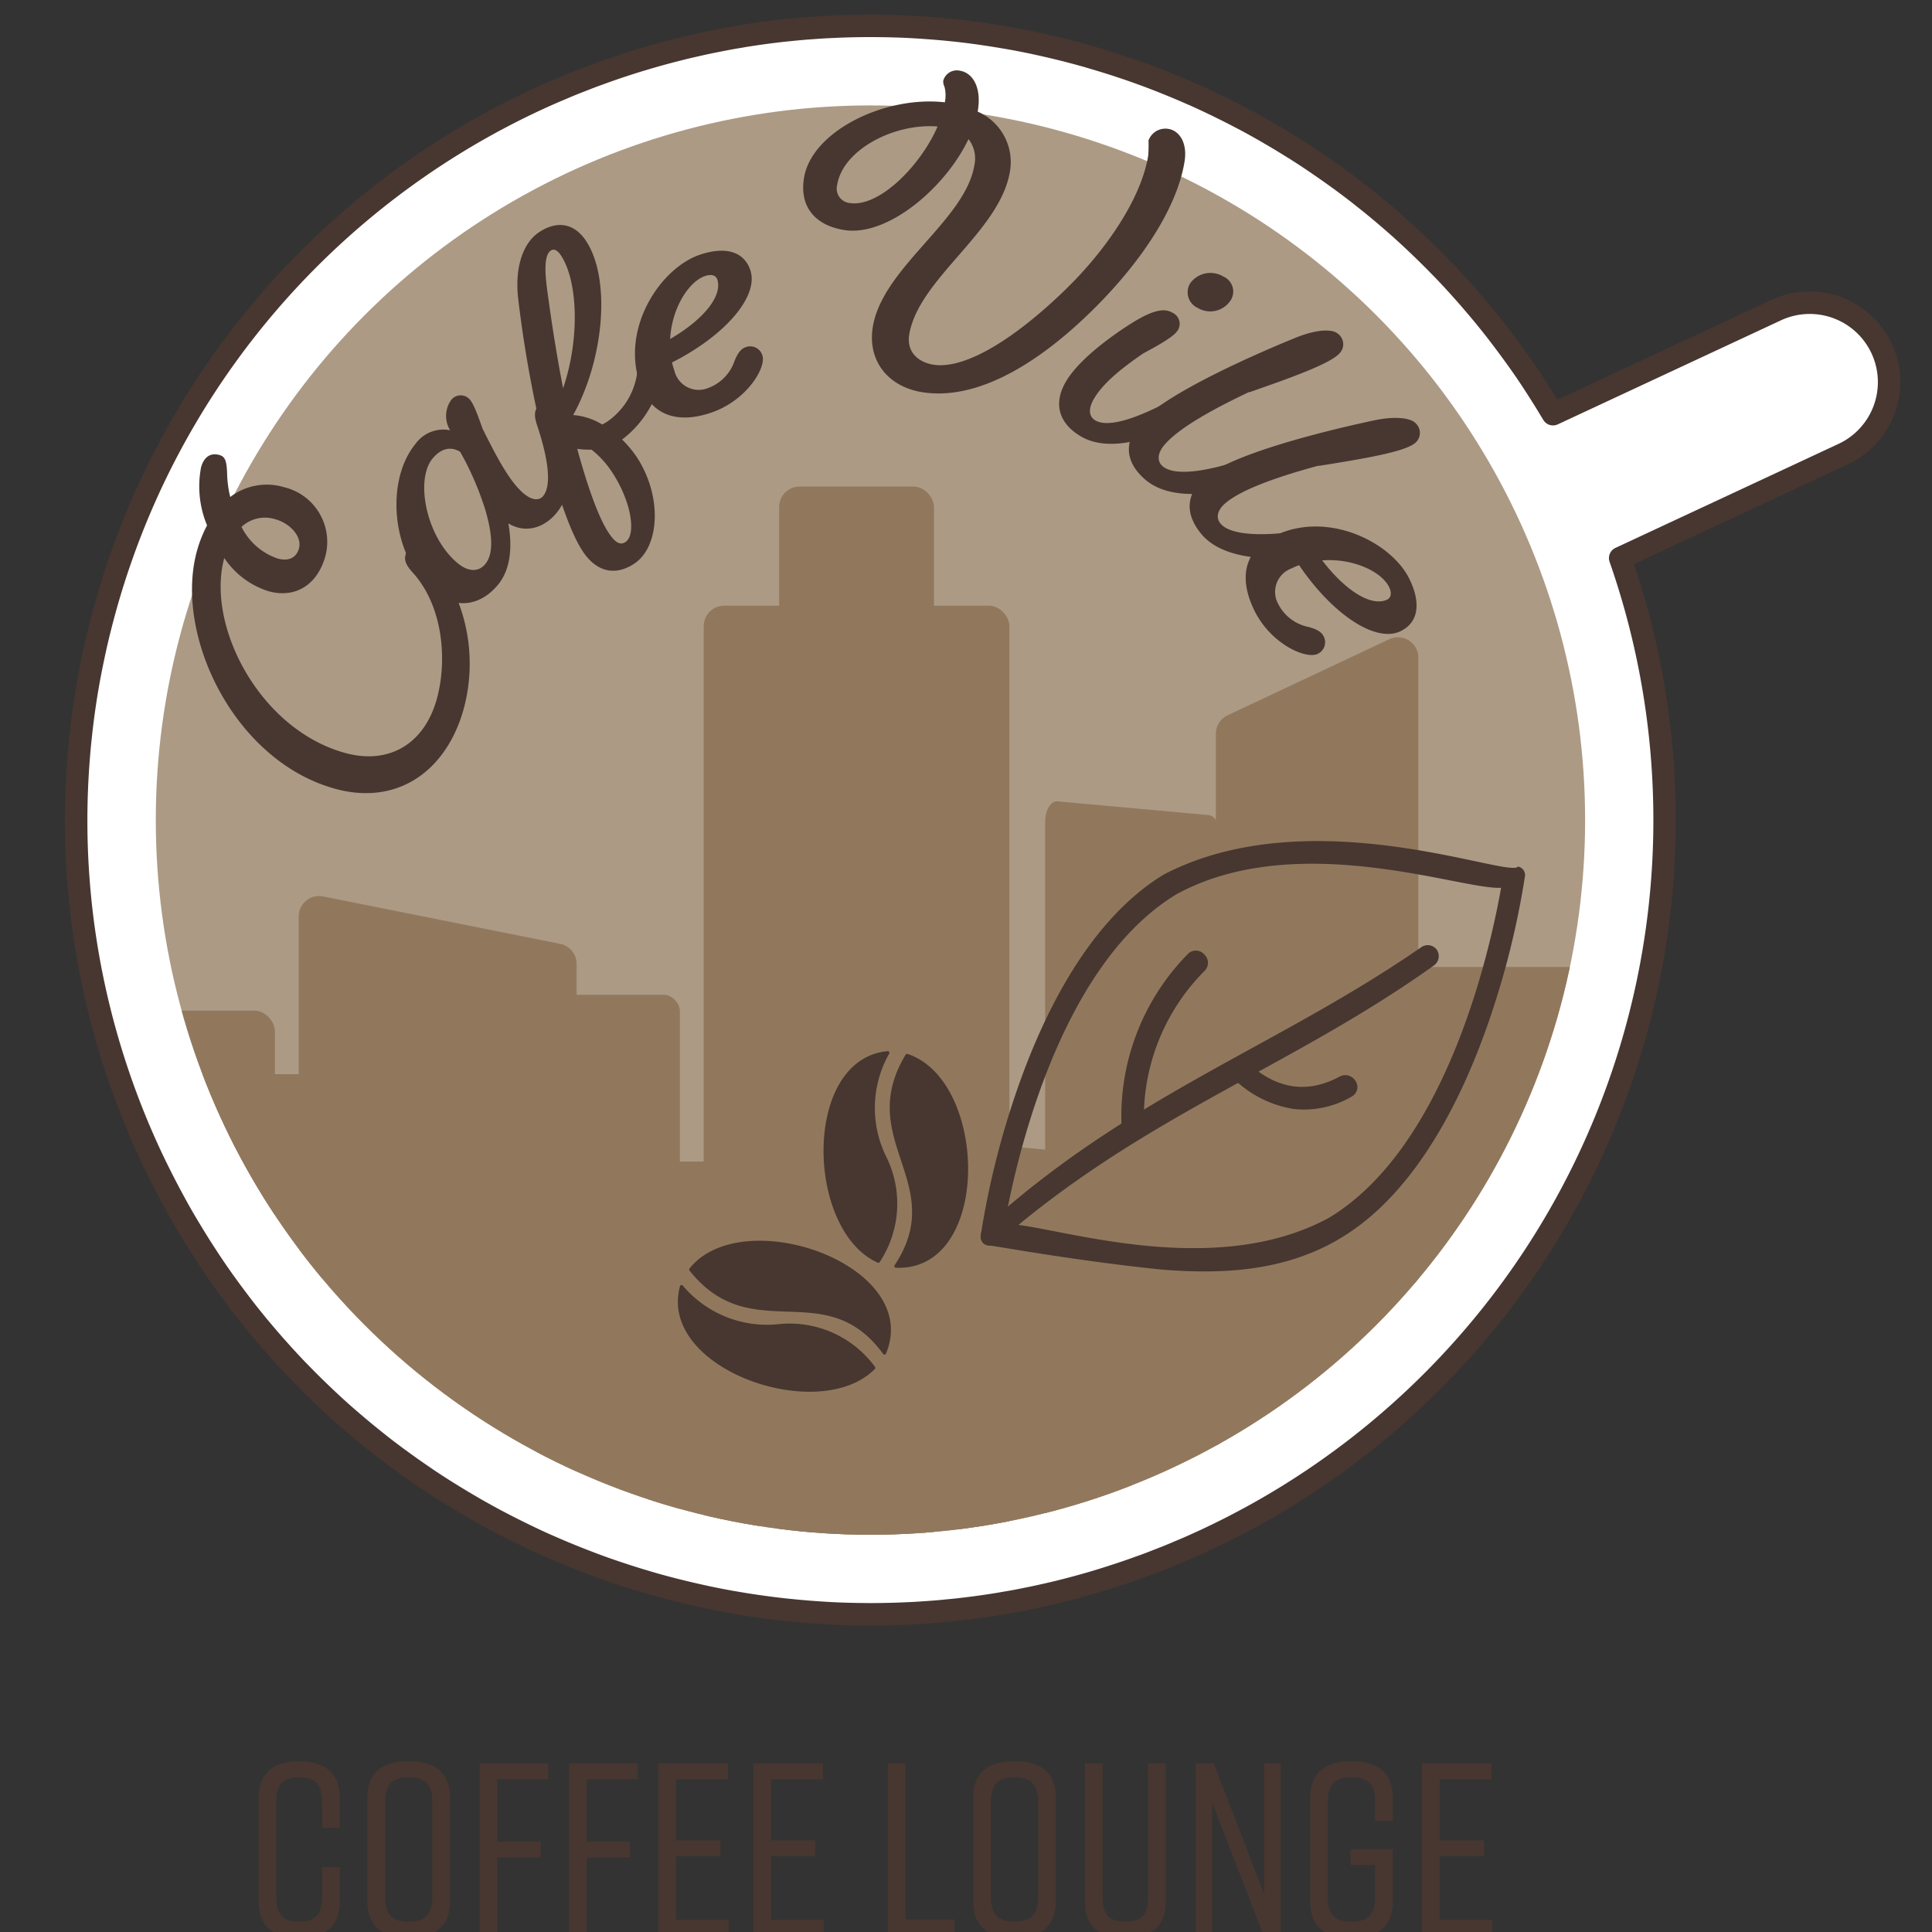 <svg xmlns="http://www.w3.org/2000/svg" xmlns:xlink="http://www.w3.org/1999/xlink" width="225" height="225" viewBox="0 0 225 225"><rect x="0" y="0" width="225" height="225" fill="#333333" stroke="none"/><defs><style>.a,.d{fill:#fff;}.a{stroke:#707070;}.b{fill:none;}.c{clip-path:url(#a);}.e{fill:#473730;}.f{fill:#ac9a85;}.g{clip-path:url(#b);}.h{fill:#91785d;}</style><clipPath id="a"><rect class="a" width="225" height="225" transform="translate(4)"/></clipPath><clipPath id="b"><ellipse class="b" cx="83.229" cy="83.229" rx="83.229" ry="83.229"/></clipPath></defs><g class="c" transform="translate(-4)"><g transform="translate(118.438 113.676)"><g transform="translate(-106.874 -111.98)"><g transform="translate(1.31 1.31)"><path class="d" d="M213.855,40.457a9.248,9.248,0,0,0-12.289-4.473L175.587,48.1c-.126-.212-.254-.421-.381-.631-.136-.226-.275-.449-.412-.672q-.651-1.054-1.323-2.087c-.115-.175-.226-.351-.341-.525q-.813-1.228-1.663-2.423c-.143-.2-.29-.4-.435-.6q-.694-.961-1.409-1.9c-.153-.2-.3-.4-.459-.6q-.886-1.143-1.8-2.255c-.141-.17-.284-.336-.425-.5q-.753-.9-1.529-1.776c-.186-.211-.372-.423-.56-.632-.634-.706-1.277-1.4-1.931-2.087-.121-.127-.246-.249-.368-.375q-.836-.864-1.694-1.7-.322-.316-.647-.63-.936-.9-1.895-1.773l-.332-.3c-.657-.591-1.324-1.17-2-1.74q-.354-.3-.711-.6-.871-.723-1.757-1.424c-.168-.133-.334-.27-.5-.4-.721-.562-1.452-1.11-2.188-1.649-.249-.183-.5-.362-.751-.542q-.856-.613-1.725-1.207c-.227-.155-.451-.313-.679-.465q-1.122-.753-2.267-1.471c-.253-.159-.509-.313-.764-.471q-.873-.537-1.755-1.053c-.264-.154-.525-.31-.791-.461q-1.167-.669-2.352-1.3c-.24-.128-.482-.251-.722-.376q-.92-.48-1.849-.94c-.288-.142-.575-.285-.865-.424-.807-.389-1.619-.77-2.437-1.137-.2-.09-.4-.173-.6-.262q-1.006-.441-2.022-.858-.452-.186-.905-.366-1.1-.438-2.21-.849c-.205-.077-.411-.154-.617-.227-.79-.286-1.584-.558-2.382-.821-.3-.1-.606-.2-.909-.3q-1.04-.333-2.088-.64c-.218-.064-.435-.132-.653-.194-.87-.249-1.744-.482-2.622-.706-.29-.074-.583-.144-.874-.215q-1.038-.254-2.083-.483c-.252-.055-.5-.115-.756-.167q-1.341-.284-2.691-.527c-.261-.046-.522-.089-.782-.134q-1.078-.184-2.159-.344c-.266-.04-.532-.08-.8-.117q-1.38-.191-2.766-.343c-.206-.022-.413-.04-.62-.06q-1.155-.118-2.316-.205c-.267-.02-.534-.041-.8-.058-.947-.064-1.895-.117-2.846-.152-.109,0-.219,0-.328-.007-.867-.029-1.734-.043-2.6-.046-.132,0-.264-.007-.4-.007-.163,0-.326.006-.489.006q-.682,0-1.367.018c-.329.007-.659.014-.989.024-.475.015-.95.035-1.424.057-.312.015-.623.028-.935.045-.507.029-1.014.065-1.521.1-.28.02-.56.039-.841.062-.576.047-1.152.1-1.728.163-.212.021-.424.039-.635.062q-2.394.261-4.786.648c-.145.023-.29.051-.435.075-.644.108-1.286.22-1.929.341-.244.046-.489.1-.733.146-.543.108-1.086.216-1.628.334-.282.061-.563.128-.845.191-.5.114-1.008.23-1.512.353q-.452.111-.9.228-.723.184-1.445.379-.47.129-.94.263-.706.2-1.409.412-.476.143-.951.291-.7.218-1.394.449c-.319.105-.637.21-.955.319-.465.159-.928.325-1.393.492-.312.112-.624.223-.936.339-.478.178-.955.364-1.433.551-.293.115-.587.227-.88.345-.522.21-1.041.429-1.561.65-.246.1-.493.2-.739.311q-1.144.5-2.284,1.026a92.1,92.1,0,0,0-44.388,44q-.954,2-1.813,4.052T9.2,63.739q-.759,2.085-1.418,4.2-.989,3.179-1.748,6.426-.506,2.164-.909,4.352-.6,3.282-.97,6.61a92.329,92.329,0,0,0-.548,11.174q.014,1.124.054,2.249a91.7,91.7,0,0,0,1.107,11.268q.182,1.125.391,2.251a92.631,92.631,0,0,0,7.128,22.176c.436.936.891,1.857,1.355,2.772.123.242.248.484.373.725q.62,1.2,1.268,2.368c.066.118.129.24.2.358q.738,1.316,1.517,2.6c.134.223.272.444.408.666q.653,1.06,1.33,2.1c.112.172.222.346.335.517q.817,1.232,1.667,2.429c.141.2.285.393.426.59q.7.968,1.421,1.916c.15.2.3.395.449.59q.889,1.15,1.811,2.266c.134.162.271.32.405.481q.767.914,1.555,1.805c.18.2.36.409.542.611q.96,1.068,1.947,2.1c.108.113.218.222.326.334q.861.889,1.744,1.753.307.3.615.6.972.936,1.968,1.842l.208.19q1.028.925,2.083,1.814.332.282.666.559.91.757,1.838,1.49c.144.114.287.231.431.344q1.1.859,2.23,1.68c.227.166.457.33.686.495q.906.651,1.826,1.279c.2.134.392.271.59.4q1.151.771,2.323,1.507c.224.141.449.277.674.415q.932.574,1.876,1.126c.231.135.462.273.7.406q1.2.687,2.419,1.339c.2.106.4.208.6.314q.993.52,2,1.016c.254.126.508.252.762.375.834.4,1.672.8,2.516,1.173.143.064.289.124.432.187q1.1.486,2.217.941.4.162.793.321,1.211.484,2.433.935c.082.031.165.063.247.092.874.318,1.753.619,2.637.91q.4.13.792.256,1.133.363,2.276.7c.164.048.327.1.492.147.9.257,1.8.5,2.7.728.252.064.5.125.758.187q1.118.273,2.242.52c.21.046.42.1.63.14q1.377.291,2.764.541c.226.041.451.077.678.116q1.139.2,2.283.365c.238.034.475.071.714.1q1.405.2,2.817.35c.18.019.361.034.54.053q1.2.122,2.4.212c.252.019.5.039.756.055.954.065,1.911.118,2.87.153.1,0,.2,0,.3.007.872.029,1.746.043,2.621.047.133,0,.265.006.4.006.166,0,.331-.006.5-.006q.671,0,1.344-.018c.34-.007.681-.014,1.021-.025.457-.014.915-.034,1.372-.055.33-.016.659-.03.99-.048.479-.028.96-.062,1.44-.1.307-.022.614-.042.922-.068.532-.043,1.063-.1,1.6-.15.255-.026.511-.047.768-.076q1.107-.119,2.214-.268l.149-.019q1.193-.161,2.386-.356c.2-.032.4-.07.6-.1.588-.1,1.175-.2,1.764-.312.277-.053.555-.111.832-.166.51-.1,1.019-.2,1.529-.314.3-.066.608-.137.912-.206.483-.109.965-.22,1.446-.338.318-.078.635-.159.953-.24q.7-.179,1.4-.368.487-.133.973-.272.688-.2,1.375-.4.491-.147.98-.3.685-.214,1.37-.441c.324-.107.648-.215.973-.326q.688-.236,1.374-.485c.317-.114.635-.227.953-.345.475-.177.95-.363,1.424-.547.295-.116.591-.228.885-.347.522-.21,1.041-.43,1.561-.65.246-.1.493-.2.739-.312q1.146-.5,2.284-1.026A92.486,92.486,0,0,0,183.4,64.861l25.979-12.114A9.248,9.248,0,0,0,213.855,40.457Z" transform="translate(-3.6 -2.869)"/></g><path class="e" d="M96.053,189.072l-.4-.007q-1.332-.006-2.66-.047l-.305-.007c-.973-.035-1.943-.09-2.91-.155l-.766-.055q-1.219-.093-2.435-.215l-.548-.054q-1.43-.155-2.857-.354l-.725-.107q-1.16-.169-2.316-.369l-.686-.117q-1.407-.254-2.8-.549L76,186.892q-1.14-.25-2.273-.528l-.769-.189c-.918-.234-1.833-.478-2.744-.739l-.5-.148q-1.16-.338-2.309-.707l-.8-.261c-.9-.295-1.788-.6-2.674-.922l-.247-.092q-1.246-.458-2.471-.95l-.8-.326q-1.131-.463-2.248-.953l-.441-.191c-.854-.382-1.7-.78-2.548-1.188l-.773-.379q-1.02-.5-2.025-1.031l-.609-.318q-1.236-.659-2.452-1.358l-.706-.412q-.957-.56-1.9-1.143l-.684-.422q-1.187-.746-2.355-1.528l-.6-.409q-.935-.638-1.854-1.3l-.7-.5c-.759-.556-1.515-1.122-2.258-1.7l-.437-.348q-.943-.745-1.864-1.512l-.675-.566c-.713-.6-1.419-1.215-2.113-1.841l-.214-.194q-1.008-.916-1.994-1.867l-.624-.607q-.895-.875-1.769-1.778l-.331-.338q-1-1.047-1.974-2.133l-.549-.619q-.8-.906-1.577-1.833l-.411-.486q-.935-1.132-1.838-2.3l-.455-.6q-.731-.959-1.44-1.942l-.433-.6q-.863-1.218-1.691-2.465l-.34-.526q-.687-1.05-1.347-2.126l-.413-.671c-.526-.871-1.041-1.748-1.539-2.638l-.2-.362q-.658-1.189-1.285-2.4c-.127-.243-.253-.489-.379-.735-.469-.928-.93-1.862-1.373-2.81a94.143,94.143,0,0,1-7.229-22.489q-.212-1.143-.4-2.283A93.534,93.534,0,0,1,2.244,98.7Q2.2,97.554,2.19,96.414a93.77,93.77,0,0,1,.555-11.331c.246-2.23.576-4.485.985-6.7.268-1.462.578-2.946.921-4.413.509-2.181,1.106-4.373,1.773-6.518.446-1.434.929-2.87,1.437-4.264s1.063-2.811,1.64-4.19,1.2-2.762,1.838-4.11A93.934,93.934,0,0,1,56.357,10.261q1.153-.538,2.316-1.041l.749-.315c.526-.224,1.054-.447,1.583-.659L61.9,7.9c.482-.189.967-.378,1.452-.559l.949-.344q.706-.255,1.412-.5c.324-.111.646-.217.97-.324.47-.155.941-.309,1.413-.456.32-.1.643-.2.965-.3Q69.77,5.2,70.486,5c.319-.091.637-.18.956-.266q.731-.2,1.465-.386l.917-.231c.51-.125,1.022-.242,1.533-.359l.855-.193c.551-.119,1.1-.229,1.653-.338l.745-.149c.65-.123,1.3-.237,1.955-.346l.442-.077c1.6-.259,3.229-.48,4.853-.657l.643-.064c.586-.059,1.171-.117,1.755-.165l.854-.062c.512-.038,1.026-.074,1.541-.1l.949-.046c.482-.022.964-.043,1.445-.057.333-.011.667-.018,1-.025q.695-.014,1.388-.018l.495-.006.406.007c.877,0,1.757.018,2.636.046l.329.008c.967.034,1.929.089,2.889.153l.814.06q1.176.089,2.347.207l.631.063q1.4.151,2.8.347l.809.118q1.1.162,2.19.35l.793.137q1.369.247,2.729.534l.766.169q1.063.234,2.113.49l.886.218c.891.227,1.776.463,2.66.716l.662.2q1.063.312,2.117.649c.308.1.616.2.923.3q1.212.4,2.415.832l.626.23q1.128.416,2.242.861.459.183.917.372,1.031.423,2.05.87l.612.265c.83.371,1.653.757,2.472,1.152q.4.193.8.392c.707.35,1.331.668,1.951.993l.732.381q1.2.642,2.387,1.321c.216.124.433.252.65.379l.153.09q.892.523,1.779,1.067l.773.477q1.16.73,2.3,1.493l.689.471q.881.6,1.75,1.224l.76.549q1.121.821,2.219,1.673l.512.409c.6.473,1.192.954,1.781,1.444.241.2.482.4.721.606.681.577,1.358,1.163,2.023,1.763l.338.305q.974.885,1.922,1.8l.656.637q.871.854,1.719,1.729l.375.383c.662.692,1.313,1.4,1.958,2.115l.568.64q.785.892,1.552,1.8l.43.51q.931,1.126,1.828,2.287l.467.613q.723.95,1.428,1.926l.441.61q.861,1.212,1.687,2.457l.345.533q.684,1.047,1.343,2.117l.188.306L200.906,34.69a10.558,10.558,0,1,1,8.924,19.138L184.92,65.444a93.8,93.8,0,0,1-49.291,114.818q-1.154.538-2.316,1.04l-.75.316c-.524.223-1.053.446-1.582.658-.215.087-.431.171-.646.254l-.253.1c-.478.188-.959.375-1.442.555-.258.1-.516.189-.774.281l-.193.069c-.462.167-.927.333-1.393.492q-.462.158-.925.31c-.523.173-.986.323-1.448.467-.333.1-.664.205-1,.305q-.695.209-1.395.408c-.33.093-.659.187-.99.277-.469.128-.944.252-1.42.374-.319.081-.641.164-.965.243-.489.119-.978.231-1.468.342l-.923.208c-.517.113-1.036.216-1.553.319l-.843.168c-.6.113-1.192.216-1.789.317l-.606.1q-1.212.2-2.421.362l-.152.019q-1.122.148-2.244.272l-.78.077c-.539.055-1.079.107-1.618.153l-.937.068c-.495.036-.977.07-1.459.1-.283.016-.565.029-.848.042l-.157.006c-.463.021-.928.042-1.392.055-.345.012-.689.018-1.035.025-.454.009-.908.017-1.363.018Zm-.121-185-.482.006c-.449,0-.9.008-1.348.018-.324.007-.649.014-.974.024-.468.014-.936.034-1.4.056l-.922.044c-.5.029-1,.064-1.5.1l-.83.06c-.568.047-1.136.1-1.7.161l-.624.061c-1.579.172-3.166.387-4.718.638L81,5.319c-.631.1-1.265.215-1.9.336l-.724.144c-.535.105-1.069.214-1.6.329l-.831.188c-.5.113-1,.227-1.492.349l-.893.225q-.712.182-1.423.375c-.311.084-.62.171-.928.258q-.695.2-1.388.407c-.313.093-.626.189-.937.287q-.691.216-1.375.443c-.314.1-.629.208-.942.315q-.687.236-1.372.486l-.922.334c-.473.176-.943.359-1.413.543l-.869.34c-.515.207-1.027.424-1.538.641l-.73.307q-1.129.49-2.252,1.013A91.3,91.3,0,0,0,13.706,56.011c-.623,1.309-1.225,2.654-1.787,3.995s-1.1,2.711-1.594,4.075-.965,2.75-1.4,4.145C8.279,70.311,7.7,72.443,7.2,74.562c-.333,1.426-.633,2.87-.9,4.29-.4,2.157-.719,4.35-.955,6.517a90.987,90.987,0,0,0-.541,11.015q.011,1.11.052,2.218a91.031,91.031,0,0,0,1.091,11.106q.179,1.111.386,2.22a91.55,91.55,0,0,0,7.027,21.862c.431.923.88,1.831,1.337,2.733l.365.713c.41.789.825,1.567,1.252,2.338l.191.349c.486.87.987,1.722,1.5,2.565l.4.657q.641,1.045,1.31,2.067l.331.51q.8,1.214,1.642,2.4l.421.581q.689.953,1.4,1.887l.444.584q.875,1.132,1.784,2.232l.4.474q.755.9,1.531,1.779l.535.6q.946,1.053,1.919,2.073l.323.33q.846.875,1.718,1.727l.606.588c.64.615,1.284,1.223,1.939,1.816l.206.188c.676.609,1.362,1.2,2.054,1.788l.657.551q.9.746,1.811,1.468l.425.34q1.086.846,2.2,1.655l.677.489q.893.641,1.8,1.26l.583.4q1.135.762,2.29,1.485l.666.411q.917.566,1.85,1.11l.685.4q1.182.677,2.385,1.32l.592.309q.977.512,1.967,1l.751.368c.824.4,1.649.785,2.483,1.158l.425.184q1.086.479,2.185.928l.781.316c.8.318,1.6.628,2.4.923l.248.092c.857.312,1.725.608,2.6.9l.78.253q1.118.357,2.243.687l.485.144c.886.254,1.776.491,2.668.718l.749.185q1.1.269,2.208.512l.62.137q1.361.289,2.727.534l.666.114q1.125.194,2.253.36l.706.1q1.383.193,2.776.344l.534.053q1.178.119,2.366.21l.743.054c.943.064,1.886.117,2.831.151l.295.007q1.293.042,2.585.045l.394.007.487-.007q.662,0,1.325-.018c.335-.006.67-.013,1.005-.024.452-.014.9-.033,1.353-.055l.16-.006c.272-.012.544-.024.817-.04.47-.027.939-.061,1.408-.094l.922-.068c.523-.043,1.047-.1,1.572-.148l.757-.075q1.09-.118,2.182-.264l.1-.013c.827-.111,1.611-.228,2.4-.355l.59-.1c.578-.1,1.158-.2,1.738-.307l.819-.164c.5-.1,1.006-.2,1.508-.31l.9-.2c.477-.108.953-.217,1.428-.333q.467-.115.937-.237c.462-.117.921-.238,1.38-.363.324-.087.643-.177.961-.267q.68-.193,1.356-.4.484-.146.967-.3.673-.212,1.348-.436c.363-.119.662-.218.961-.321.451-.154.9-.315,1.354-.478l.2-.07c.248-.089.5-.178.744-.27.467-.175.935-.357,1.4-.54l.874-.341c.514-.208,1.027-.424,1.539-.642l.73-.307q1.128-.49,2.251-1.012a91.175,91.175,0,0,0,47.54-112.7,1.313,1.313,0,0,1,.684-1.622l25.979-12.114a7.937,7.937,0,1,0-6.709-14.387L176.035,49.18a1.312,1.312,0,0,1-1.681-.52l-.782-1.285q-.639-1.038-1.3-2.058l-.335-.514q-.8-1.215-1.641-2.391l-.427-.591q-.687-.95-1.391-1.876l-.452-.595q-.872-1.125-1.776-2.222l-.419-.5q-.742-.884-1.507-1.75l-.55-.621c-.628-.7-1.26-1.385-1.905-2.059l-.363-.37q-.825-.852-1.67-1.679l-.638-.621c-.616-.59-1.237-1.174-1.868-1.747l-.328-.3c-.646-.582-1.3-1.15-1.966-1.713q-.351-.3-.7-.589-.857-.713-1.731-1.4l-.495-.395c-.713-.555-1.433-1.095-2.158-1.628l-.742-.535q-.841-.6-1.7-1.188l-.667-.457q-1.11-.745-2.235-1.451l-.755-.465q-.86-.53-1.73-1.039l-.779-.455q-1.151-.658-2.319-1.285l-.71-.369q-.909-.476-1.825-.928c-.336-.167-.592-.294-.852-.419q-1.2-.577-2.4-1.121l-.6-.257q-.995-.436-1.994-.847c-.3-.122-.6-.242-.893-.362q-1.083-.433-2.178-.837l-.609-.224q-1.168-.422-2.348-.809c-.3-.1-.6-.2-.9-.291q-1.027-.327-2.059-.631l-.643-.192c-.859-.245-1.722-.474-2.587-.7l-.862-.212q-1.022-.25-2.052-.476l-.748-.166q-1.319-.279-2.651-.519l-.772-.132q-1.06-.182-2.128-.339l-.788-.116q-1.359-.189-2.726-.338l-.612-.061q-1.136-.114-2.28-.2l-.791-.058c-.932-.062-1.867-.115-2.8-.148l-.326-.008c-.853-.028-1.709-.041-2.563-.044Z" transform="translate(-2.184 -1.452)"/><ellipse class="f" cx="83.229" cy="83.229" rx="83.229" ry="83.229" transform="translate(10.58 10.581)"/><g transform="translate(14.795 6.518)"><path class="e" d="M44,70.724c-.7-.757-1.162-1.406-.95-2.169a1.449,1.449,0,0,1,1.7-1.123,1.5,1.5,0,0,1,.735.465A20.122,20.122,0,0,1,49.812,86.53c-2.01,7.174-7.7,11.286-15.034,9.231-11.782-3.3-18.732-18-16-27.737a14.648,14.648,0,0,1,1.162-2.915,11.8,11.8,0,0,1-.7-6.766c.349-1.243,1.129-1.715,2.132-1.434.721.2.868.761.911,2.459a12.613,12.613,0,0,0,.355,2.434,7,7,0,0,1,6.244-1.148,6.547,6.547,0,0,1,4.832,8.053c-.92,3.286-3.461,4.952-6.627,4.065a9.748,9.748,0,0,1-5.144-3.861c-2.148,7.826,4.067,19.9,14.007,22.682,5.17,1.447,9.279-1.032,10.738-6.242C47.918,80.942,47.469,74.679,44,70.724ZM23.95,65.282a7.341,7.341,0,0,0,4.2,3.683c1.323.37,2.2-.121,2.489-1.162.391-1.4-1.039-2.928-2.723-3.4A4,4,0,0,0,23.95,65.282Z" transform="translate(-18.183 -12.136)"/><path class="e" d="M46.144,55.062a4.008,4.008,0,0,1,4.039-1.592,3.205,3.205,0,0,1,.037-3.4,1.4,1.4,0,0,1,2.1-.331c.451.368.878,1.36,1.631,3.531,1.709,3.435,3.21,6.269,4.854,7.61,1,.815,1.792.764,2.213.249,1.1-1.355.435-4.747-.639-8.039-.335-.971-.5-1.752,0-2.365a1.449,1.449,0,0,1,2-.351,1.505,1.505,0,0,1,.486.719c1.427,4.44,2,9.2-.263,11.975-1.445,1.774-3.622,2.468-5.638,1.252.487,2.76.248,5.357-1.173,7.1-2,2.451-4.869,3.009-7.545.825C43.441,68.319,42.516,59.512,46.144,55.062Zm8.134,13.99c1.052-1.29.777-3.716-.03-6.414a35.138,35.138,0,0,0-2.895-6.656c-1.072-.66-2.231-.424-3.23.8-2.051,2.515-.692,9.209,2.984,12.207C52.4,70.041,53.569,69.922,54.278,69.052Z" transform="translate(-20.12 -11.577)"/><path class="e" d="M71.358,52.938a13.559,13.559,0,0,1,1.648,1.952c3.066,4.607,2.75,10.515-.228,12.5-2.079,1.384-4.3,1.116-5.989-1.412-1.43-2.147-2.879-6.429-4.179-11.312a142.555,142.555,0,0,1-3.343-18.015c-.471-3.936.652-6.681,2.418-7.856,2.01-1.337,4.039-1.139,5.468,1.009,2.9,4.363,2.147,13.663-1.493,20.283a7.586,7.586,0,0,1,3.379,1.1,4.645,4.645,0,0,0,.681-.4,8.259,8.259,0,0,0,3.457-6.3c-.035-1.027.036-1.824.694-2.261a1.447,1.447,0,0,1,2.018.254,1.5,1.5,0,0,1,.255.831A12.106,12.106,0,0,1,71.358,52.938ZM62.625,35.461c.482,3.578,1.089,7.571,1.86,11.506,1.966-5.756,1.73-12.494-.252-15.473-.461-.693-.865-.774-1.177-.566C62.537,31.274,62.2,32.345,62.625,35.461Zm5.166,18.653a10.093,10.093,0,0,1-1.662-.094c1.162,4.225,2.428,7.93,3.672,9.8.785,1.177,1.361,1.444,1.95,1.052,1.282-.853.685-4.754-1.575-8.148A10.975,10.975,0,0,0,67.791,54.113Z" transform="translate(-21.266 -9.964)"/><path class="e" d="M85.538,44.1c.378-.963.772-1.489,1.324-1.674a1.484,1.484,0,0,1,1.949.967c.464,1.382-1.79,5.255-6.011,6.674-4.063,1.366-7.053.176-8.274-3.455-2.186-6.509,2.468-13.429,7.006-14.953,3-1.007,5.144-.366,5.872,1.8,1.023,3.037-2.929,7.615-9.119,10.747a6.8,6.8,0,0,0,.266.921,2.908,2.908,0,0,0,3.9,2.071A5.078,5.078,0,0,0,85.538,44.1Zm-7.47-2.628c3.93-2.285,6.121-5.042,5.485-6.936-.172-.511-.738-.629-1.408-.4C80.25,34.768,78.257,37.852,78.068,41.472Z" transform="translate(-22.38 -10.208)"/><path class="e" d="M110.3,42.754c3.575.582,9.265-2.795,15.371-8.715,4.906-4.766,8.869-10.741,9.664-15.629a15.8,15.8,0,0,0,.034-1.764A2.092,2.092,0,0,1,137.7,15.3c1.231.2,2.228,1.584,1.868,3.8-.941,5.79-5.533,12.253-10.942,17.528-7.011,6.828-13.852,10.268-19.642,9.327-3.943-.641-6.361-3.648-5.722-7.59,1.127-6.94,10.785-12.41,11.832-18.859a3.664,3.664,0,0,0-.689-3.02c-2.692,5.675-9.441,11.407-14.494,10.586-3.449-.56-5.2-2.784-4.662-6.07.881-5.42,9.4-9.6,16.4-8.8a3.942,3.942,0,0,0-.042-1.819,1.332,1.332,0,0,1-.14-.7,1.636,1.636,0,0,1,1.958-1.157c1.438.233,2.519,1.884,2.071,4.636l-.019.124a6.411,6.411,0,0,1,3.762,6.934c-1.147,7.063-10.675,12.513-11.736,19.043C107.185,41.193,108.456,42.454,110.3,42.754Zm.5-27.739c-5.077-.4-11.023,2.719-11.683,6.785a1.694,1.694,0,0,0,1.424,2.128C104,24.489,108.849,19.544,110.808,15.015Z" transform="translate(-23.974 -8.5)"/><path class="e" d="M129.949,53.044c-2.484-1.438-3.333-3.709-1.789-6.373,1.4-2.413,4.839-5.035,7.575-6.768,2.581-1.631,3.9-1.83,4.836-1.287a1.426,1.426,0,0,1,.658,2.017c-.334.575-1.385,1.312-4.026,2.716-2.706,1.847-4.75,3.549-5.771,5.313-.751,1.3-.5,2.113.181,2.51,1.512.876,4.792-.3,7.872-1.884.906-.485,1.652-.775,2.336-.378a1.449,1.449,0,0,1,.664,1.924,1.494,1.494,0,0,1-.633.594C137.693,53.541,133.046,54.839,129.949,53.044Zm16.565-18.632a1.906,1.906,0,0,1,.856,2.757,2.84,2.84,0,0,1-3.841.9,2.012,2.012,0,0,1-.887-2.87A2.917,2.917,0,0,1,146.515,34.412Z" transform="translate(-26.398 -10.419)"/><path class="e" d="M138.11,58.632c-2.254-1.911-2.652-4.271-.634-6.65,2.612-3.078,11.857-7.349,18.114-9.9,2.342-.959,4.223-1.054,4.89-.488a1.519,1.519,0,0,1,.272,2.25c-1.05,1.238-5.581,2.849-10.547,4.585l-.031-.027c-4.378,2.071-8.243,4.248-9.859,6.152-.888,1.047-.844,1.959-.209,2.5,1.333,1.131,4.774.613,8.087-.4.977-.316,1.762-.469,2.366.043a1.45,1.45,0,0,1,.313,2.012,1.5,1.5,0,0,1-.73.473C145.674,60.522,140.838,60.947,138.11,58.632Z" transform="translate(-27.059 -10.964)"/><path class="e" d="M145.163,65.742c-1.88-2.28-1.857-4.672.549-6.658,3.116-2.569,12.971-5.141,19.579-6.547,2.475-.531,4.344-.292,4.9.383a1.521,1.521,0,0,1-.129,2.264c-1.252,1.033-6,1.818-11.192,2.65l-.026-.031c-4.675,1.266-8.864,2.726-10.791,4.315-1.061.874-1.177,1.778-.647,2.421,1.113,1.348,4.591,1.445,8.031,1.037,1.019-.139,1.818-.151,2.321.46a1.449,1.449,0,0,1-.048,2.035,1.5,1.5,0,0,1-.8.337C152.276,68.937,147.441,68.5,145.163,65.742Z" transform="translate(-27.635 -11.791)"/><path class="e" d="M158.127,77.608c1,.255,1.575.578,1.828,1.1a1.486,1.486,0,0,1-.715,2.056c-1.311.635-5.439-1.112-7.379-5.119-1.868-3.858-1.065-6.975,2.381-8.644,6.179-2.991,13.632.753,15.717,5.06,1.378,2.846,1.014,5.057-1.046,6.054-2.884,1.4-7.921-1.945-11.811-7.689a6.894,6.894,0,0,0-.881.379,2.908,2.908,0,0,0-1.559,4.13A5.069,5.069,0,0,0,158.127,77.608Zm1.663-7.739c2.764,3.609,5.774,5.434,7.571,4.565.488-.237.533-.813.224-1.45C166.715,71.185,163.4,69.6,159.79,69.868Z" transform="translate(-28.166 -12.821)"/></g><g transform="translate(10.58 10.581)"><g class="g"><g transform="translate(-12.947 44.389)"><path class="h" d="M61.613,186.842H34a2.378,2.378,0,0,1-2.379-2.378V114.836a2.379,2.379,0,0,1,2.845-2.332l27.611,5.523a2.378,2.378,0,0,1,1.911,2.331v64.106A2.377,2.377,0,0,1,61.613,186.842Z" transform="translate(-2.032 -64.773)"/><rect class="h" width="32.367" height="74.906" rx="2.378" transform="translate(0 68.433)"/><rect class="h" width="21.27" height="74.906" rx="2.378" transform="translate(5.549 61.035)"/><rect class="h" width="12.947" height="74.906" rx="1.483" transform="translate(70.282 78.605)"/><rect class="h" width="16.646" height="94.326" rx="1.887" transform="translate(57.336 59.185)"/><rect class="h" width="35.604" height="138.253" rx="2.378" transform="translate(76.756 13.872)"/><rect class="h" width="18.033" height="138.253" rx="2.378" transform="translate(85.541)"/><path class="h" d="M144.61,238.656H126.983c-.751,0-1.359-1.064-1.359-2.378V102.909c0-1.362.652-2.446,1.43-2.375l17.627,1.6c.722.066,1.288,1.109,1.288,2.375V236.279C145.969,237.592,145.36,238.656,144.61,238.656Z" transform="translate(-9.103 -63.875)"/><path class="h" d="M133.61,281.656H115.983c-.751,0-1.359-1.064-1.359-2.378V145.909c0-1.362.652-2.446,1.43-2.375l17.627,1.6c.722.066,1.288,1.109,1.288,2.375V279.279C134.969,280.592,134.36,281.656,133.61,281.656Z" transform="translate(-8.276 -67.11)"/><path class="h" d="M168.328,216.757H149.5a2.378,2.378,0,0,1-2.379-2.378V91.111a2.379,2.379,0,0,1,1.366-2.152L167.315,80.1a2.377,2.377,0,0,1,3.39,2.151V214.379A2.377,2.377,0,0,1,168.328,216.757Z" transform="translate(-10.721 -62.321)"/><rect class="h" width="23.582" height="138.253" rx="2.378" transform="translate(159.522 55.948)"/></g></g></g><g transform="translate(106.649 96.256)"><path class="e" d="M138.521,155.439c-10.729-1.121-19.6-2.82-20.2-2.821a1.007,1.007,0,0,1-.8-1.206,97.327,97.327,0,0,1,4.159-16.716c2.891-8.411,8.215-19.846,17.166-25.271,17.167-8.926,40.262.519,41.234-.919a1.007,1.007,0,0,1,.8,1.207,97.567,97.567,0,0,1-4.161,16.716c-2.888,8.41-8.215,19.846-17.165,25.27h0C152.892,155.767,145.332,155.986,138.521,155.439Zm-18.231-5.291c4.506-.3,23.683,6.927,37.776-.737h0c14.323-8.623,19.133-33.3,20.049-38.434-4.505.3-23.682-6.927-37.776.736C126.016,120.337,121.206,145.011,120.29,150.148Z" transform="translate(-117.509 -105.539)"/><path class="e" d="M118.821,153.592a1.067,1.067,0,0,1-1.088-.331,1.451,1.451,0,0,1,.356-1.9c16.908-15.31,33.816-20.8,50.724-32.475a1.309,1.309,0,0,1,1.818.3,1.337,1.337,0,0,1-.355,1.835c-16.908,12.049-33.817,17.444-50.724,32.2A1.667,1.667,0,0,1,118.821,153.592Z" transform="translate(-117.509 -106.524)"/><path class="e" d="M156.424,138.822a12.879,12.879,0,0,1-7.088-3.522,1.356,1.356,0,0,1-.23-1.867,1.285,1.285,0,0,1,1.839,0c3.416,3.074,6.942,3.648,10.775,1.574a1.383,1.383,0,0,1,1.807.556,1.262,1.262,0,0,1-.414,1.777A11.049,11.049,0,0,1,156.424,138.822Z" transform="translate(-119.865 -107.608)"/><path class="e" d="M136.56,141.2a1.388,1.388,0,0,1-1.309-1.34,26.9,26.9,0,0,1,7.777-20.192,1.3,1.3,0,0,1,1.851.108,1.326,1.326,0,0,1,.091,1.862,24.181,24.181,0,0,0-7.1,18.3,1.225,1.225,0,0,1-1.282,1.265Z" transform="translate(-118.843 -106.576)"/></g><g transform="translate(71.381 142.8)"><path class="e" d="M90.95,166.02a12.838,12.838,0,0,1-11.008-4.507.187.187,0,0,0-.323.07c-2.616,9.631,16.22,16.222,22.694,9.639a.185.185,0,0,0,.026-.232A12.319,12.319,0,0,0,90.95,166.02Z" transform="translate(-79.372 -156.289)"/><path class="e" d="M80.834,159.343c7.226,9.073,15.786.448,22.555,9.712a.188.188,0,0,0,.324-.032c4.315-10.332-16.685-17.675-22.881-9.921A.2.2,0,0,0,80.834,159.343Z" transform="translate(-79.479 -155.87)"/></g><g transform="translate(88.344 120.722)"><path class="e" d="M104.956,144.162a12.837,12.837,0,0,1,.409-11.888.187.187,0,0,0-.178-.278c-9.939.888-9.587,20.842-1.167,24.629a.186.186,0,0,0,.227-.056A12.321,12.321,0,0,0,104.956,144.162Z" transform="translate(-97.714 -131.995)"/><path class="e" d="M107.905,132.428c-6,9.926,5.056,14.961-1.285,24.524a.189.189,0,0,0,.143.293c11.188.462,10.788-21.781,1.366-24.9A.2.2,0,0,0,107.905,132.428Z" transform="translate(-98.342 -132.021)"/></g><g transform="translate(22.55 203.429)"><path class="e" d="M36.03,237.717c0,2.924-1.664,4.244-4.7,4.244H31.27c-3.04,0-4.7-1.291-4.7-4.244V225.674c0-2.809,1.663-4.244,4.7-4.244h.057c3.039,0,4.7,1.434,4.7,4.244v3.5H33.966V226.19c0-2.065-.774-2.9-2.667-2.9s-2.667.83-2.667,2.9V237.2c0,2.065.775,2.9,2.667,2.9s2.667-.831,2.667-2.9v-3.469H36.03Z" transform="translate(-26.568 -221.43)"/><path class="e" d="M44.972,221.43H45.2c3.04,0,4.7,1.377,4.7,4.244v12.043c0,2.867-1.663,4.244-4.7,4.244h-.229c-3.04,0-4.7-1.377-4.7-4.244V225.674C40.27,222.777,41.933,221.43,44.972,221.43Zm.115,18.666c1.921,0,2.752-.8,2.752-2.9V226.19c0-2.093-.831-2.9-2.752-2.9s-2.753.8-2.753,2.9V237.2C42.334,239.294,43.165,240.1,45.087,240.1Z" transform="translate(-27.599 -221.43)"/><path class="e" d="M54.4,221.678h8v1.864H56.47V230.8h5.046v1.835H56.47v9.119H54.4Z" transform="translate(-28.662 -221.449)"/><path class="e" d="M65.658,221.678h8v1.864H67.723V230.8h5.046v1.835H67.723v9.119H65.658Z" transform="translate(-29.509 -221.449)"/><path class="e" d="M76.911,241.75V221.678h8.115v1.864h-6.05v7.111h5.161v1.835H78.976v7.4h6.135v1.864Z" transform="translate(-30.355 -221.449)"/><path class="e" d="M88.876,241.75V221.678h8.115v1.864h-6.05v7.111H96.1v1.835H90.941v7.4h6.136v1.864Z" transform="translate(-31.256 -221.449)"/><path class="e" d="M113.572,241.75H105.8V221.678h2.064v18.18h5.706Z" transform="translate(-32.529 -221.449)"/><path class="e" d="M121.261,221.43h.229c3.04,0,4.7,1.377,4.7,4.244v12.043c0,2.867-1.663,4.244-4.7,4.244h-.229c-3.04,0-4.7-1.377-4.7-4.244V225.674C116.559,222.777,118.222,221.43,121.261,221.43Zm.115,18.666c1.921,0,2.752-.8,2.752-2.9V226.19c0-2.093-.831-2.9-2.752-2.9s-2.753.8-2.753,2.9V237.2C118.623,239.294,119.455,240.1,121.376,240.1Z" transform="translate(-33.338 -221.43)"/><path class="e" d="M140.037,237.736c0,2.924-1.605,4.244-4.645,4.244h-.115c-3.04,0-4.645-1.291-4.645-4.244V221.678H132.7v15.541c0,2.094.718,2.9,2.639,2.9s2.637-.8,2.637-2.9V221.678h2.065Z" transform="translate(-34.397 -221.449)"/><path class="e" d="M144.583,241.75V221.678h2.093l5.878,15.225V221.678h1.921V241.75H152.5L146.5,226.237V241.75Z" transform="translate(-35.447 -221.449)"/><path class="e" d="M168.631,237.717c0,2.924-1.663,4.244-4.7,4.244H163.7c-3.04,0-4.7-1.291-4.7-4.244V225.674c0-2.809,1.664-4.244,4.7-4.244h.229c3.039,0,4.7,1.434,4.7,4.244v2.7h-2.064v-2.18c0-2.093-.831-2.9-2.753-2.9s-2.752.8-2.752,2.9V237.2c0,2.094.831,2.9,2.752,2.9s2.753-.8,2.753-2.9v-3.7H163.7v-1.835h4.931Z" transform="translate(-36.531 -221.43)"/><path class="e" d="M173.071,241.75V221.678h8.115v1.864h-6.05v7.111H180.3v1.835h-5.161v7.4h6.136v1.864Z" transform="translate(-37.59 -221.449)"/></g></g></g></g></svg>